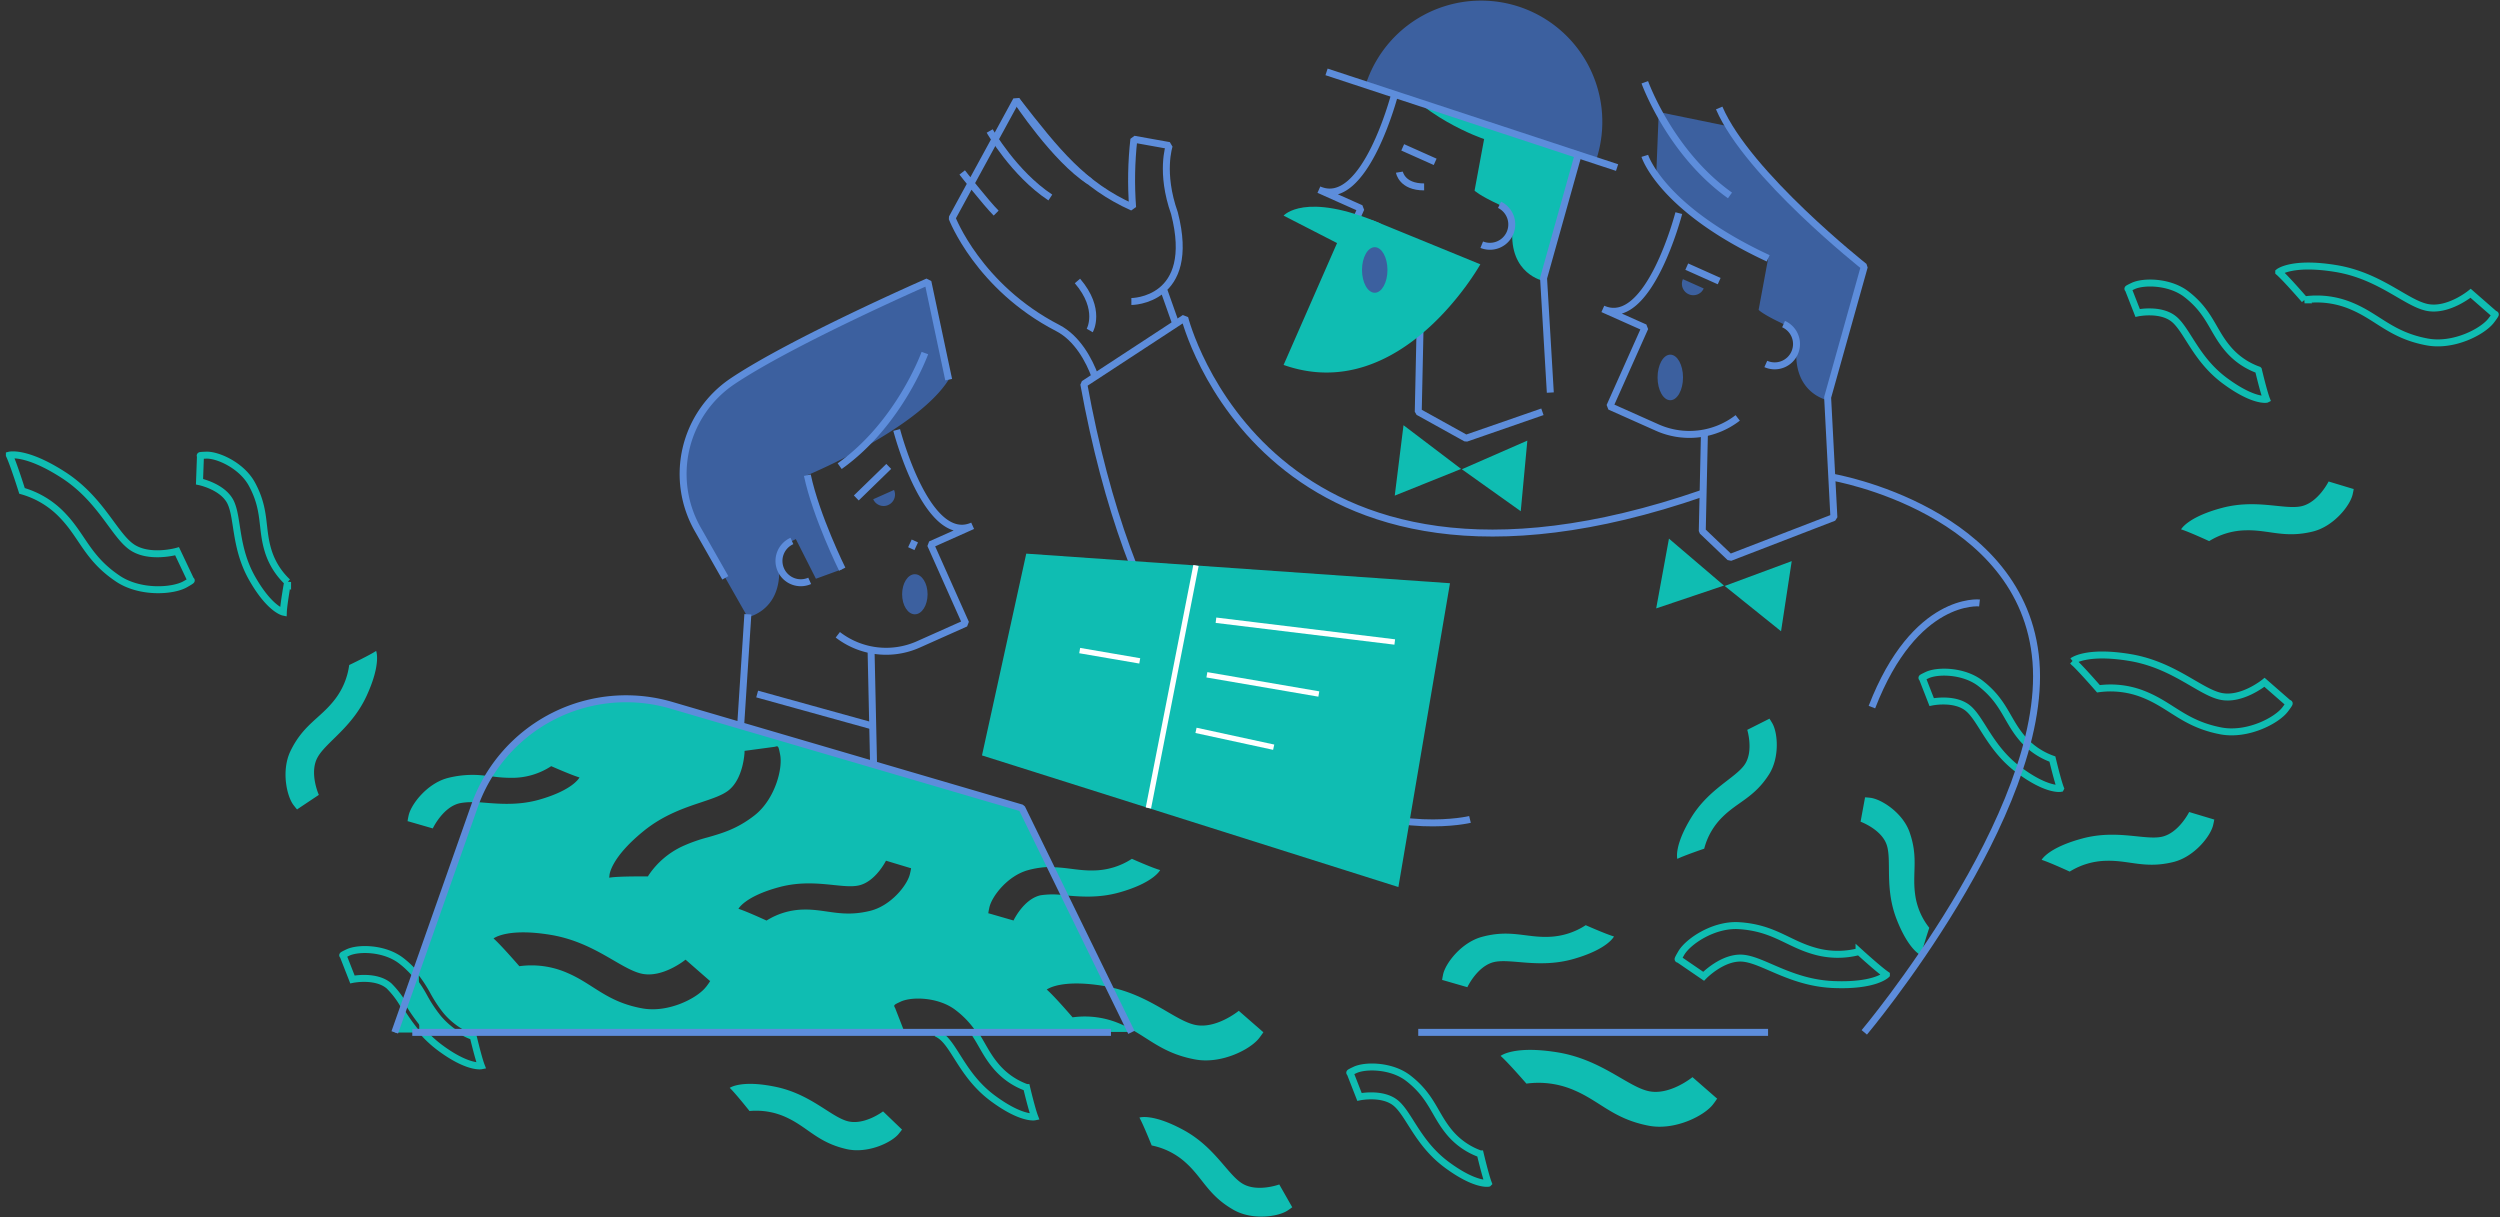 <svg width="534" height="260" viewBox="0 0 534 260" fill="none" xmlns="http://www.w3.org/2000/svg"><rect x="0" y="0" width="534" height="260" fill="#333333" stroke="none"/><path d="M94.04 216.848a29.504 29.504 0 01-2.796-4.235 29.482 29.482 0 00-2.572-3.951l-2.14 5.83.06.092a39.671 39.671 0 004.344 5.93h7.362a16.362 16.362 0 01-4.258-3.666zm-7.84-1.416l-1.879 5.113h5.568a40.868 40.868 0 01-3.689-5.113zm112.031 5.082a13.15 13.15 0 00-4.698 0h4.698z" fill="#0FBDB2"/><path d="M239.299 218.703a19.02 19.02 0 00-10.196-1.401s-3.85-4.497-5.514-5.93c0 0 2.873-2.31 12.198-.77.393.062.77.147 1.148.224l-9.572-19.599a17.846 17.846 0 00-5.067 0c-3.635.77-5.807 5.391-5.807 5.391l-5.336-1.541s-.17.401.161-1.178c.485-2.387 3.912-6.869 8.325-8.047a18.924 18.924 0 014.797-.67l-6.16-12.652-74.251-22.271a33.888 33.888 0 00-39.089 15.556c1.63.249 3.279.357 4.928.323a15.224 15.224 0 007.878-2.487s4.374 1.932 6.038 2.41c0 0-1.286 2.664-8.587 4.744-4.998 1.44-9.803.77-13.237.531l-12.96 36.425a28.603 28.603 0 012.933 4.404 28.823 28.823 0 002.719 4.136 15.588 15.588 0 005.313 4.151h93.241l-1.987-5.091-.169-.331c-.139-.385.131-.516 1.286-1.055 2.395-1.155 8.201-1.016 11.844 1.825a19.349 19.349 0 014.343 4.621h33.175l-.431-.886c-.64-.254-1.279-.539-1.964-.832zm-109.12-31.696c0-.154.239-3.727 7.216-9.426 4.274-3.503 8.786-5.005 12.421-6.222 2.31-.77 4.274-1.425 5.614-2.395 3.357-2.433 3.604-8.201 3.604-8.255v-.324l6.461-.87.362-.1c.415-.038.485.262.77 1.717.639 3.081-1.148 9.626-5.391 12.976-3.696 2.919-6.931 3.851-10.011 4.736a33.48 33.48 0 00-5.506 1.949 17.72 17.72 0 00-7.208 6.206l-.108.201h-.231c-.054 0-5.621-.047-7.6.215l-.455.054.062-.462zm20.653 23.757c-1.825 2.426-8.062 5.652-13.668 4.62-7.647-1.393-10.42-5.213-16.034-7.593a18.99 18.99 0 00-10.195-1.409s-3.889-4.497-5.514-5.929c0 0 2.872-2.311 12.19-.77 9.318 1.54 14.886 7.261 19.406 8.286 4.521 1.024 9.418-2.988 9.418-2.988l5.198 4.543s.408-.354-.785 1.24h-.016zm43.541-24.127c-.524 2.38-4.028 6.8-8.471 7.909-6.061 1.502-9.349-.37-14.247-.262a15.31 15.31 0 00-7.924 2.349s-4.335-2.002-5.999-2.51c0 0 1.34-2.642 8.671-4.621 7.331-1.979 13.292.393 16.942-.354 3.65-.747 5.899-5.306 5.899-5.306l5.306 1.602s.192-.377-.177 1.193zm-38.496 45.734c1.255 1.202 4.22 4.944 4.22 4.944a15.271 15.271 0 018.132 1.479c4.42 2.11 6.507 5.267 12.598 6.653 4.459 1.017 9.58-1.355 11.12-3.242 1.025-1.239.686-.962.686-.962l-4.012-3.851s-4.066 3.081-7.655 2.072c-3.588-1.009-7.847-5.768-15.278-7.316-7.432-1.548-9.811.223-9.811.223zm87.505 6.346c.855 1.541 2.618 5.953 2.618 5.953a15.254 15.254 0 017.362 3.758c3.62 3.288 4.721 6.931 10.15 10.011 3.973 2.264 9.556 1.471 11.551.108 1.34-.893.932-.724.932-.724l-2.742-4.821s-4.767 1.749-7.924-.215c-3.157-1.964-5.853-7.786-12.529-11.413-6.677-3.627-9.418-2.657-9.418-2.657zm192.711-55.053c1.663.509 5.999 2.511 5.999 2.511a15.257 15.257 0 017.924-2.311c4.898-.115 8.186 1.756 14.246.255 4.436-1.102 7.94-5.53 8.471-7.909.354-1.54.177-1.171.177-1.171l-5.306-1.594s-2.256 4.552-5.898 5.299c-3.643.747-9.603-1.618-16.942.361-7.339 1.98-8.671 4.559-8.671 4.559zm29.786-70.592c1.663.509 5.999 2.511 5.999 2.511a15.247 15.247 0 017.924-2.31c4.897-.116 8.186 1.755 14.246.254 4.436-1.102 7.94-5.53 8.471-7.909.354-1.54.177-1.171.177-1.171l-5.306-1.601s-2.256 4.558-5.898 5.305c-3.643.747-9.603-1.617-16.942.355-7.339 1.971-8.671 4.566-8.671 4.566zM320.527 225.54c1.625 1.425 5.514 5.922 5.514 5.922a19.07 19.07 0 0110.196 1.41c5.614 2.387 8.386 6.16 16.033 7.6 5.606 1.025 11.851-2.194 13.669-4.62 1.209-1.602.77-1.24.77-1.24l-5.198-4.536s-4.89 4.005-9.418 2.98c-4.528-1.024-10.065-6.753-19.406-8.278-9.341-1.525-12.16.762-12.16.762zm24.219-25.511c-1.671-.477-6.037-2.41-6.037-2.41a15.234 15.234 0 01-7.886 2.487c-4.89.193-8.217-1.624-14.246 0-4.421 1.179-7.84 5.661-8.333 8.048-.323 1.578-.154 1.17-.154 1.17l5.337 1.54s2.171-4.62 5.799-5.39c3.627-.77 9.633 1.448 16.941-.655 7.308-2.102 8.579-4.79 8.579-4.79z" fill="#0FBDB2"/><path d="M317.909 252.742c-.624-1.617-1.725-6.268-1.725-6.268a15.216 15.216 0 01-6.738-4.782c-3.08-3.781-3.673-7.524-8.602-11.359-3.604-2.811-9.241-2.834-11.443-1.779-1.456.685-1.032.578-1.032.578l2.017 5.167s4.975-1.04 7.809 1.363c2.834 2.402 4.667 8.548 10.781 13.091 6.115 4.544 8.933 3.989 8.933 3.989zm-117.945-32.067c.47.21.908.485 1.301.817 2.842 2.41 4.659 8.547 10.781 13.091 6.122 4.543 8.964 3.981 8.964 3.981-.624-1.617-1.725-6.261-1.725-6.261a15.316 15.316 0 01-6.738-4.79c-1.925-2.31-2.872-4.666-4.482-7.007m-117.767-.108a23.852 23.852 0 003.534 3.281c6.069 4.559 8.972 3.974 8.972 3.974-.624-1.617-1.725-6.261-1.725-6.261a11.328 11.328 0 01-1.995-.878m-10.357-12.406a19.502 19.502 0 00-2.988-2.865c-3.604-2.811-9.241-2.834-11.444-1.779-1.455.693-1.032.585-1.032.585l2.018 5.16s4.967-1.04 7.809 1.371a18.94 18.94 0 013.226 4.281" stroke="#0FBDB2" stroke-width="1.486" stroke-miterlimit="10"/><path d="M101.794 171.398c.901-1.987 1.956-3.958 2.873-5.552a21.31 21.31 0 00-9.064.346c-4.42 1.179-7.847 5.66-8.332 8.048-.332 1.54-.154 1.17-.154 1.17l5.328 1.54s2.172-4.62 5.807-5.39a12.787 12.787 0 013.542-.162z" fill="#0FBDB2"/><path d="M442.708 141.203c1.625 1.424 5.521 5.921 5.521 5.921a19.08 19.08 0 0110.196 1.409c5.614 2.388 8.386 6.161 16.033 7.601 5.599 1.024 11.844-2.194 13.669-4.62 1.209-1.602.77-1.24.77-1.24l-5.198-4.536s-4.897 4.005-9.418 2.98c-4.52-1.024-10.065-6.753-19.406-8.286-9.341-1.532-12.167.771-12.167.771zm-2.579 27.199c-.632-1.617-1.733-6.268-1.733-6.268a15.259 15.259 0 01-6.738-4.782c-3.08-3.781-3.666-7.524-8.594-11.359-3.612-2.811-9.241-2.834-11.444-1.779-1.455.686-1.031.578-1.031.578l2.017 5.167s4.967-1.04 7.809 1.363c2.841 2.403 4.666 8.548 10.742 13.091 6.076 4.544 8.972 3.989 8.972 3.989zM486.74 58.113c1.625 1.424 5.514 5.93 5.514 5.93a19.021 19.021 0 0110.196 1.4c5.614 2.388 8.386 6.2 16.033 7.602 5.606 1.031 11.844-2.195 13.669-4.62 1.209-1.595.77-1.24.77-1.24l-5.198-4.537s-4.89 4.005-9.418 2.988c-4.528-1.016-10.065-6.76-19.406-8.286-9.341-1.524-12.16.763-12.16.763zm-2.617 27.174c-.624-1.617-1.725-6.268-1.725-6.268a15.218 15.218 0 01-6.738-4.783c-3.119-3.78-3.673-7.523-8.602-11.358-3.604-2.811-9.241-2.834-11.443-1.779-1.456.685-1.032.585-1.032.585l2.017 5.16s4.967-1.04 7.809 1.363c2.841 2.402 4.667 8.548 10.781 13.091 6.114 4.544 8.933 3.99 8.933 3.99z" stroke="#0FBDB2" stroke-width="1.486" stroke-miterlimit="10"/><path d="M80.34 139.039c-1.447.955-5.752 3.011-5.752 3.011a15.278 15.278 0 01-3.257 7.601c-3.042 3.85-6.585 5.175-9.288 10.781-1.986 4.12-.816 9.641.67 11.551.986 1.278.77.886.77.886l4.62-3.081s-2.07-4.62-.315-7.924c1.756-3.304 7.37-6.361 10.535-13.261 3.165-6.9 2.017-9.564 2.017-9.564z" fill="#0FBDB2"/><path d="M2 97.225c.924 1.956 2.703 7.631 2.703 7.631a19.04 19.04 0 018.794 5.39c4.197 4.421 5.221 9.026 11.682 13.354 4.729 3.172 11.744 2.703 14.378 1.201 1.748-.986 1.224-.816 1.224-.816l-2.957-6.238s-6.084 1.733-9.826-1.001c-3.743-2.734-6.546-10.211-14.509-15.332C5.527 96.293 2 97.224 2 97.224zm58.522 33.528c.069-1.741.908-6.438.908-6.438a15.266 15.266 0 01-4.274-7.069c-1.355-4.713-.37-8.371-3.365-13.862-2.195-4.012-7.362-6.284-9.795-6.16-1.61.053-1.179.123-1.179.123l-.2 5.544s4.975 1.025 6.623 4.359c1.648 3.334.87 9.695 4.62 16.295 3.75 6.599 6.662 7.208 6.662 7.208zm342.411 77.456c-1.686-1.155-5.845-4.951-5.845-4.951a17.97 17.97 0 01-9.741-.185c-5.537-1.61-8.571-4.89-15.91-5.352-5.39-.339-10.889 3.388-12.321 5.868-.955 1.64-.616 1.255-.616 1.255l5.39 3.689s4.151-4.32 8.517-3.851c4.367.47 10.212 5.229 19.16 5.614 8.948.385 11.366-2.087 11.366-2.087z" stroke="#0FBDB2" stroke-width="1.486" stroke-miterlimit="10"/><path d="M410.364 204.073c.3-1.617 1.733-5.899 1.733-5.899a14.41 14.41 0 01-3.034-7.208c-.624-4.62.77-7.885-1.256-13.422-1.54-4.059-6.029-6.885-8.324-7.139-1.54-.169-1.117-.038-1.117-.038l-.947 5.151s4.513 1.641 5.598 4.998c1.086 3.358-.508 9.195 2.118 15.887s5.229 7.67 5.229 7.67zm-52.088-20.616c1.471-.731 5.744-2.179 5.744-2.179a14.488 14.488 0 013.912-6.777c3.289-3.265 6.769-4.12 9.942-9.102 2.31-3.65 1.856-8.964.67-10.943-.77-1.309-.647-.916-.647-.916l-4.682 2.356s1.417 4.62-.593 7.477-7.647 5.152-11.389 11.282c-3.743 6.13-2.957 8.802-2.957 8.802zm-116.504-.016a15.262 15.262 0 01-7.878 2.48c-3.419.139-6.068-.701-9.403-.678l2.996 6.007c3.257.277 7.246.631 11.736-.662 7.293-2.079 8.586-4.744 8.586-4.744-1.671-.447-6.037-2.403-6.037-2.403zm28.03 37.003l-5.198-4.536s-4.89 4.012-9.41 2.988c-4.274-.971-9.465-6.161-17.889-7.994l4.52 9.056c4.104 2.311 7.1 5.175 13.507 6.346 5.606 1.032 11.852-2.195 13.669-4.621 1.209-1.594.801-1.239.801-1.239z" fill="#0FBDB2"/><path d="M202.636 81.097L198.2 60.182s-28.986 12.683-41.823 21.316a23.871 23.871 0 00-7.331 31.573l10.666 18.766s7.446-1.401 6.676-11.081c0 0-1.74-3.08 2.765-5.183.346-.161.539-.277.839-.423l4.289 8.471 5.614-2.049s-5.575-11.258-7.446-20.068c0 0 23.472-9.734 30.187-20.407z" fill="#3C609F"/><path d="M329.744 60.015s-7.447-1.402-6.684-11.082c0 0 1.748-3.08-2.757-5.182-4.505-2.103-5.336-3.034-5.336-3.034l2.04-11.013S302.815 25 296.1 14.303l12.752-.67h3.712s7.416 5.113 24.95 17.82l-7.77 28.562z" fill="#0FBDB2"/><path d="M297.934 20.04s-6.415 24.842-16.218 20.468l8.987 4.012-7.501 16.81 10.119 4.521m6.298-34.376l6.931 3.095m-3.157 32.39l-.455 21.001 10.204 5.66 16.318-5.66M316.5 52.267a4.667 4.667 0 003.804-8.517m10.842 40.105l-1.44-24.442 7.832-27.938" stroke="#5D8DDB" stroke-width="1.486" stroke-linejoin="bevel"/><path d="M316.2 56.457s-16.942 30.364-42.023 21.492l12.159-27.722a5.691 5.691 0 017.362-2.98l22.502 9.21z" fill="#0FBDB2"/><path d="M274.177 46.06s4.52-5.252 20.676 1.671c1.81 9.919-7.8 4.936-7.8 4.936l-12.876-6.607z" fill="#0FBDB2"/><path d="M293.643 62.532c1.502 0 2.719-2.178 2.719-4.866 0-2.688-1.217-4.867-2.719-4.867-1.501 0-2.718 2.179-2.718 4.867s1.217 4.867 2.718 4.867z" fill="#3C609F"/><path d="M298.911 36.772s.508 3.165 5.283 3.15" stroke="#5D8DDB" stroke-width="1.486" stroke-linejoin="bevel"/><path d="M291.719 18.214v-.139a25.89 25.89 0 0141.418-11.773 25.882 25.882 0 019.034 17.64 25.91 25.91 0 01-1.167 10.035c0 .047-.062.077-.077.131l-49.208-15.894z" fill="#3C609F"/><path d="M345.408 35.795l-62.06-20.438" stroke="#5D8DDB" stroke-width="1.486" stroke-linejoin="bevel"/><path d="M324.832 109.199l-12.583-8.964 13.992-6.122-1.409 15.086zm-25.043-18.375l12.306 9.341-14.177 5.699 1.871-15.04z" fill="#0FBDB2"/><path d="M377.659 220.514h-74.721m88.445-118.592s40.899 6.931 43.501 39.412c2.603 32.482-36.671 79.18-36.671 79.18m-84.224-45.482s-62.777 15.278-82.491-93.002l21.562-14.116s17.396 69.638 110.576 37.457" stroke="#5D8DDB" stroke-width="1.486" stroke-linejoin="bevel"/><path d="M390.412 85.495s-7.439-1.401-6.677-11.089c0 0 1.748-3.08-2.764-5.182-4.513-2.103-5.329-3.035-5.329-3.035l2.04-11.012s-17.211-6.93-23.918-17.588l.546-13.661 15.017 3.08s11.351 17.196 28.886 29.902l-7.801 28.585zm-29.71-22.647a2.432 2.432 0 003.211-1.232l-4.443-1.987a2.434 2.434 0 001.232 3.219z" fill="#3C609F"/><path d="M358.592 45.522s-6.415 24.834-16.226 20.46l8.995 4.012-7.509 16.811 10.127 4.52a16.857 16.857 0 0017.196-2.063v0M360.294 56.95l6.923 3.095m9.958 17.697a4.659 4.659 0 005.106-.875 4.663 4.663 0 00-1.31-7.642m-29.64-51.649s5.391 15.063 18.197 24.165m-18.197-8.45s3.45 11.243 26.352 21.886" stroke="#5D8DDB" stroke-width="1.486" stroke-linejoin="bevel"/><path d="M364.067 92.44l-.462 21.001 5.922 5.652 22.194-8.563-1.34-25.644 7.832-27.938s-24.889-19.66-30.996-33.883" stroke="#5D8DDB" stroke-width="1.486" stroke-linejoin="bevel"/><path d="M356.774 85.488c1.501 0 2.718-2.18 2.718-4.867 0-2.688-1.217-4.867-2.718-4.867s-2.718 2.179-2.718 4.867 1.217 4.867 2.718 4.867z" fill="#3C609F"/><path d="M217.075 21.373s8.348 12.706 15.671 17.358m-21.347-10.752s5.198 9.094 12.953 14.207" stroke="#5D8DDB" stroke-width="1.486" stroke-linejoin="bevel"/><path d="M380.432 134.836l-12.036-9.673 14.315-5.306-2.279 14.979zm-23.942-19.785l11.751 10.026-14.477 4.875 2.726-14.901z" fill="#0FBDB2"/><path d="M189.73 107.866a2.422 2.422 0 01-1.86.054 2.415 2.415 0 01-1.351-1.279l4.443-1.987c.131.292.203.607.211.926a2.42 2.42 0 01-1.443 2.286z" fill="#3C609F"/><path d="M191.532 91.842s6.423 24.843 16.226 20.469l-8.987 4.012 7.501 16.81-10.127 4.521a16.881 16.881 0 01-17.188-2.064v0m10.881-35.963l-6.931 6.738m3.149 32.397l.539 24.55m55.068 57.201l-23.402-47.922-74.867-21.948a34.355 34.355 0 00-32.229 7.07 34.321 34.321 0 00-9.817 14.469l-14.917 42.355-2.11 5.983m73.881-65.533l1.54-23.772" stroke="#5D8DDB" stroke-width="1.486" stroke-linejoin="bevel"/><path d="M195.412 131.216c1.501 0 2.718-1.917 2.718-4.282s-1.217-4.282-2.718-4.282c-1.502 0-2.719 1.917-2.719 4.282s1.217 4.282 2.719 4.282z" fill="#3C609F"/><path d="M195.412 115.553l-.763 1.64m-14.753 4.381s-5.575-11.258-7.447-20.068" stroke="#5D8DDB" stroke-width="1.486" stroke-linejoin="bevel"/><path d="M202.636 81.097L198.2 60.182s-28.986 12.683-41.823 21.316a23.871 23.871 0 00-7.331 31.573l5.883 10.357m18.02.642a4.66 4.66 0 01-6.156-2.361 4.661 4.661 0 012.36-6.156m28.4-40.145s-5.39 15.063-18.197 24.165" stroke="#5D8DDB" stroke-width="1.486" stroke-linejoin="bevel"/><path d="M298.696 189.473l-88.944-28.116 9.457-43.101 90.507 6.322-11.02 64.895z" fill="#0FBDB2"/><path d="M245.298 172.59l10.165-51.803m4.266 11.692l38.189 4.651m-40.129 7.007l23.911 4.104m-51.079-9.278l12.83 2.202m12.013 14.841l16.595 3.596" stroke="#fff" stroke-width="1.155" stroke-miterlimit="10"/><path d="M422.825 128.79s-13.792-1.501-22.987 22.248M241.663 64.403s14.07 0 9.195-18.882c-3.08-8.687-1.109-14.431-1.109-14.431l-7.554-1.356c-.544 4.83-.634 9.7-.27 14.547-10.527-4.736-16.125-11.69-24.827-22.902l-13.731 25.197s5.614 14.74 22.556 23.48c4.204 2.171 6.738 6.93 7.993 10.388m-28.392-43.61s5.075 6.507 7.254 8.686m35.724 16.173l2.641 7.462m-18.375 1.439s2.596-4.489-2.625-10.58m-68.414 88.228l24.327 6.746m-97.992 65.526h149.241" stroke="#5D8DDB" stroke-width="1.486" stroke-linejoin="bevel"/></svg>